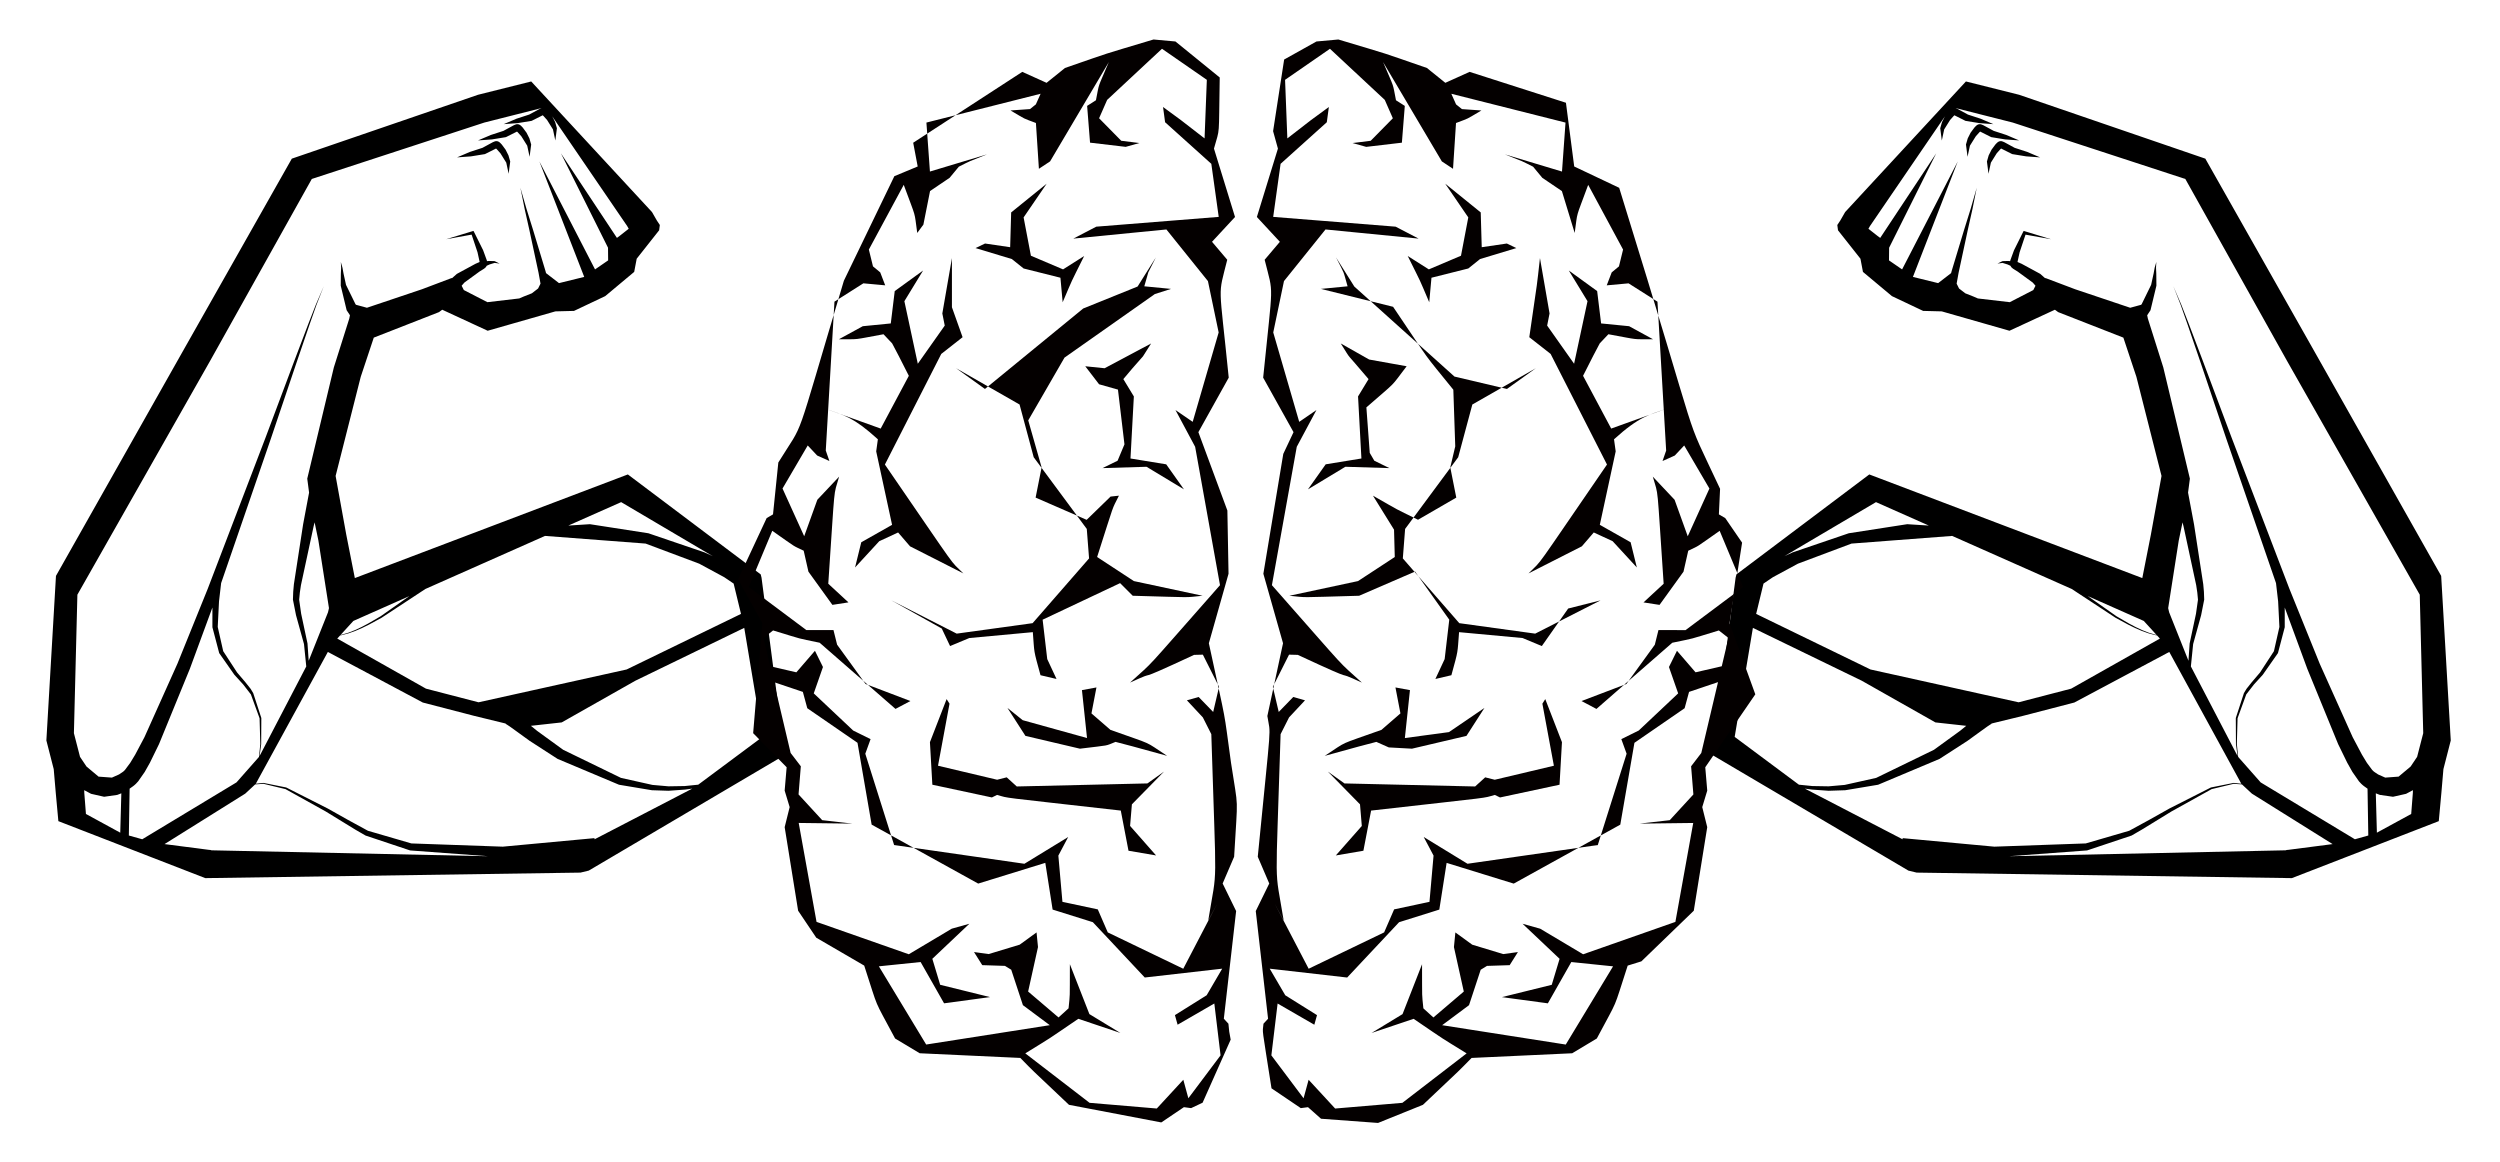 <?xml version="1.0" encoding="utf-8"?>

<!DOCTYPE svg PUBLIC "-//W3C//DTD SVG 1.1//EN" "http://www.w3.org/Graphics/SVG/1.1/DTD/svg11.dtd">
<svg version="1.1" id="Layer_1" xmlns="http://www.w3.org/2000/svg" xmlns:xlink="http://www.w3.org/1999/xlink" x="0px" y="0px"
	 viewBox="0 0 2622.994 1219.618" enable-background="new 0 0 2622.994 1219.618" xml:space="preserve">
<g>
	<path d="M2561.445,832.395l2.186-25.446l7.71-30.062l-10.066-172.658l-135.25-239.49l-112.199-198.276l-195.419-67.036
		l-55.761-13.955l-126.72,137.009l-5.14,8.941l-3.089,4.656l0.721,5.543l23.558,29.835l2.625,13.827l30.401,25.412l32.739,15.508
		l19.554,0.499l71.031,20.324l47.677-22.061l3.398,2.509l68.429,26.766l13.691,41.153l26.349,103.96l-11.18,61.622l-8.994,45.536
		L1961.262,497.78l-139.41,104.892l-0.852,3.433l-24.295,186.105l205.584,121.227l8.654,2.1l393.636,5.795l154.179-59.786
		L2561.445,832.395 M2269.74,385.544l-16.191-51.238l-0.731-3.537l3.477-5.269l6.21-25.788l-0.128-12.579l-0.285-6.185l0.324-6.106
		l-1.72,5.998l-1.114,6.108l-2.619,11.927l-9.943,20.329l-0.588,0.604l-11.429,3.103l-57.771-19.427l-31.067-11.75l-0.435,0.15
		l-5.071-4.509l-19.635-10.639l-2.009-0.849l0.038-0.088l-0.537-0.127l-1.697-0.773l0.039-0.52l2.114-9.648l6.194-18.551
		l26.743,4.826l-27.447-8.365l-1.22-0.373l-0.703,1.304l-9.449,19.031l-3.824,10.465l-0.193,0.933l-1.945-0.185l-6.05,0.159
		l-5.317,2.583l5.311-0.715l5.246,1.618l3.03,1.389l0.926,1.511l1.786,1.535l4.836,3.009l15.867,11.571l2.885,3.311l-2.293,4.538
		l-24.714,12.727l-33.436-3.916l-4.824-2.078l-8.407-3.321l-6.547-5.047l-2.519-5.083l0.057-0.396l2.007-11.099l9.553-44.528
		l4.987-22.264l4.499-22.381l-6.315,21.9l-6.801,21.773l-13.234,43.763l-0.58,2.187l-13.588,10.483l-26.459-6.513l47.052-121.149
		l-58.405,113.283l-13.748-9.47l0.131-13.289l49.417-99.033l-58.766,88.729l-2.82-2.079l-9.55-7.507l1.582-2.794l79.888-116.941
		l-1.273,1.891l-3.003,5.951l-1.849,6.43l1.662,12.876l2.488-11.658l6.132-9.806l3.801-4.26l0.784-0.746l0.229,0.101l10.824,5.442
		l0.581,0.285l0.317,0.065l14.332,2.326l14.634,1.066l-13.504-5.738l-13.186-4.287l-10.937-5.935l-1.704-0.699l-0.16-0.05
		l0.211-0.059l59.64,15.105l181.024,59.176l106.735,190.933l139.211,245.238l3.65,145.301l-6.405,24.822l-6.807,10.169l-12.649,10.6
		l-14.01,1.027l-7.479-3.326l-3.69-2.465l-0.798-0.594l-0.492-0.414l-1.256-1.265l-5.493-7.407l-5.237-8.634l-9.726-18.351
		l-34.574-77.053l-31.827-78.662l-60.687-158.718l-29.835-79.594l-15.075-39.743l-7.732-19.8l-8.392-19.519l7.734,19.771
		l7.067,20.034l13.745,40.209l27.175,80.535l51.981,150.95l2.221,19.178l1.336,26.792l-5.747,25.453l-14.552,22.32l-8.773,10.327
		l-4.34,5.451l-1.076,1.369l-0.909,1.492l-1.807,2.981l-8.538,26.171l0.157,27.366l1.705,12.563l-48.996-94.034l2.384-23.501
		l8.373-30.295l3.227-16.295l-0.29-8.194l-0.719-8.003l-9.679-62.863l-6.252-33.241l1.914-14.646L2269.74,385.544 M2470.747,880.555
		l-98.867-59.667l-23.615-26.754l-1.374-13.515l0.761-27.017l9.096-24.999l8.136-10.517l9.229-10.149l15.905-22.708l7.128-27.137
		l-0.01-20.692l23.617,64.167l32.406,79.131l9.533,19.519l5.468,9.722l6.868,9.85l2.396,2.589l1.487,1.348l1.296,1.042l3.798,2.717
		l0.8,49.132L2470.747,880.555 M1850.015,613.293l0.247-0.999l9.879-6.694l26.225-14.177l56.242-21.099l119.022-9.067l56.834,18.785
		l25.373,16.221l24.612,18.249l51.202,33.66l13.479,7.302l6.884,3.379l7.039,3.053l7.22,2.597l7.421,1.947l1.405,0.198l3.054,3.343
		l-93.08,52.539l-55.151,14.326l-155.413-34.445l-119.963-58.294L1850.015,613.293 M2275.842,642.382l-1-4.334l11.096-70.919
		l3.975-19.084l1.083,4.349l13.245,61.543l1.15,7.698l0.724,7.587l-2.101,14.766l-6.643,31.122l-1.252,18.154L2275.842,642.382
		 M1968.284,526.83l280.963,124.652l13.386,14.65l-0.847-0.145l-7.293-2.151l-7.083-2.796l-6.895-3.245l-6.736-3.564l-13.177-7.668
		l-49.926-35.05l-23.95-18.921l-25.578-17.472l-58.19-21.218l-61.923-3.923l-61.309,9.512l-58.8,20.036l-8.799,4.034
		L1968.284,526.83 M1839.135,658.757l114.179,55.432l77.318,43.766l32.353,3.574l-6.504,5.269l-27.407,19.903l-60.606,29.46
		l-32.995,7.368l-16.898,1.481l-16.999-0.293l-14.167-1.427l-67.387-50.145L1839.135,658.757 M1893.662,827.417l7.585,1.02
		l17.367,1.245l17.439-0.578l34.472-5.758l64.425-27.101l29.363-18.974l14.035-10.166l6.828-4.904l3.227-2.122l1.256-0.679
		l0.079-0.044l-0.456,0.056l-0.03-0.226l33.161-8.078l53.998-14.018l99.595-53.076l75.591,138.264l-7.971-0.86l-23.899,4.792
		l-43.441,21.999l-21.169,11.895l-21.158,11.537l-45.571,13.281l-95.935,3.396l-96.166-8.942l-0.131,1.199L1893.662,827.417
		 M2400.755,891.659l-1.4,0.112l-1.359,0.373l-324.502,6.952l18.635,0.424l97.607-7.239l46.75-15.63l10.647-6.17l10.357-6.346
		l20.686-12.697l42.255-23.493l23.193-5.591l8.644,0.651l10.43,9.679l84.669,52.939L2400.755,891.659 M2493.828,873.646
		l-1.139-41.292l4.269,1.649l13.774,1.971l13.71-3.098l7.177-3.84l-0.058,2.79l-1.731,22.179L2493.828,873.646 M2089.795,759.352
		l-0.056,0.006l0.211-0.116L2089.795,759.352 M2126.954,159.383l13.507,5.737l-14.637-1.064l-14.331-2.328l-0.32-0.066l-0.577-0.287
		l-10.822-5.439l-0.232-0.101l-0.784,0.747l-3.8,4.258l-6.13,9.807l-2.488,11.658l-1.661-12.88l1.851-6.426l2.999-5.955l3.999-5.409
		l1.222-1.285l0.669-0.646l0.906-0.734l1.289-0.678l1.759-0.241l0.84,0.127l0.311,0.09l0.606,0.192l1.707,0.698l10.934,5.937
		L2126.954,159.383 M2103.832,146.264l-14.332-2.324l-0.32-0.065l-0.577-0.288l-10.823-5.438l-0.232-0.101l-0.783,0.745l-3.801,4.26
		l-6.132,9.803l-2.489,11.661l-1.661-12.877l1.852-6.431l3-5.951l4-5.409l1.222-1.285l0.667-0.647l0.906-0.734l1.291-0.677
		l1.759-0.241l0.838,0.126l0.314,0.091l0.604,0.191l1.705,0.696l10.939,5.938l13.183,4.287l13.507,5.737L2103.832,146.264"/>
	<path d="M58.549,832.395l2.685,29.15l154.18,59.786l393.636-5.795l8.654-2.1l205.584-121.227l-24.295-186.105l-0.852-3.433
		l-139.41-104.892L372.297,606.51l-8.994-45.536l-11.18-61.622l26.349-103.96l13.691-41.153l68.429-26.766l3.398-2.509
		l47.677,22.061l71.031-20.324l19.554-0.499l32.738-15.508l30.401-25.412l2.625-13.827l23.558-29.835l0.721-5.543l-3.089-4.656
		l-5.14-8.941L557.346,85.471l-55.761,13.955l-195.419,67.036L193.967,364.738l-135.25,239.49L48.651,776.886l7.71,30.062
		L58.549,832.395 M350.254,385.544l-27.887,116.651l1.914,14.646l-6.252,33.241l-9.68,62.863l-0.719,8.003l-0.29,8.194l3.227,16.295
		l8.372,30.295l2.384,23.501l-48.996,94.034l1.705-12.563l0.157-27.366l-8.538-26.171l-1.807-2.981l-0.909-1.492l-1.076-1.369
		l-4.34-5.451l-8.773-10.327l-14.552-22.32l-5.747-25.453l1.336-26.792l2.221-19.178l51.982-150.95l27.175-80.535l13.745-40.209
		l7.067-20.034l7.734-19.771l-8.392,19.519l-7.733,19.8l-15.075,39.743l-29.835,79.594l-60.687,158.718l-31.827,78.662
		l-34.574,77.053l-9.726,18.351l-5.237,8.634l-5.493,7.407l-1.256,1.265l-0.492,0.414l-0.798,0.594l-3.69,2.465l-7.478,3.326
		l-14.01-1.027l-12.649-10.6l-6.807-10.169l-6.405-24.822l3.65-145.301l139.211-245.238L327.139,187.76l181.024-59.176l59.64-15.105
		l0.211,0.059l-0.16,0.05l-1.704,0.699l-10.937,5.935l-13.186,4.287l-13.504,5.738l14.634-1.066l14.332-2.326l0.317-0.065
		l0.581-0.285l10.824-5.442l0.23-0.101l0.784,0.746l3.801,4.26l6.132,9.806l2.488,11.658l1.662-12.876l-1.849-6.43l-3.003-5.951
		l-1.273-1.891l79.888,116.941l1.582,2.794l-9.55,7.507l-2.82,2.079l-58.766-88.729l49.418,99.033l0.131,13.289l-13.749,9.47
		L565.91,169.383l47.052,121.149l-26.458,6.513l-13.588-10.483l-0.58-2.187l-13.234-43.763l-6.801-21.773l-6.315-21.9l4.499,22.381
		l4.987,22.264l9.553,44.528l2.007,11.099l0.057,0.396l-2.519,5.083l-6.547,5.047l-8.408,3.321l-4.824,2.078l-33.436,3.916
		l-24.714-12.727l-2.293-4.538l2.885-3.311l15.867-11.571l4.836-3.009l1.786-1.535l0.926-1.511l3.03-1.389l5.246-1.618l5.31,0.715
		l-5.317-2.583l-6.05-0.159l-1.945,0.185l-0.193-0.933l-3.824-10.465l-9.449-19.031l-0.703-1.304l-1.22,0.373l-27.447,8.365
		l26.743-4.826l6.194,18.551l2.114,9.648l0.039,0.52l-1.697,0.773l-0.537,0.127l0.038,0.088l-2.009,0.849l-19.635,10.639
		l-5.071,4.509l-0.435-0.15l-31.067,11.75l-57.771,19.427l-11.429-3.103l-0.588-0.604l-9.943-20.329l-2.619-11.927l-1.113-6.108
		l-1.72-5.998l0.324,6.106l-0.285,6.185l-0.128,12.579l6.21,25.788l3.477,5.269l-0.731,3.537L350.254,385.544 M149.247,880.555
		l-14.058-3.937l0.8-49.132l3.798-2.717l1.296-1.042l1.487-1.348l2.396-2.589l6.868-9.85l5.468-9.722l9.534-19.519l32.407-79.131
		l23.617-64.167l-0.01,20.692l7.128,27.137l15.905,22.708l9.229,10.149l8.136,10.517l9.096,24.999l0.761,27.017l-1.374,13.515
		l-23.615,26.754L149.247,880.555 M769.979,613.293l7.468,30.822l-119.963,58.294l-155.413,34.445l-55.151-14.326l-93.08-52.539
		l3.055-3.343l1.404-0.198l7.421-1.947l7.22-2.597l7.039-3.053l6.884-3.379l13.478-7.302l51.202-33.66l24.612-18.249l25.373-16.221
		l56.834-18.785l119.023,9.067l56.242,21.099l26.225,14.177l9.879,6.694L769.979,613.293 M344.152,642.382l-20.277,50.881
		l-1.252-18.154l-6.643-31.122l-2.101-14.766l0.724-7.587l1.15-7.698l13.245-61.543l1.083-4.349l3.975,19.084l11.096,70.919
		L344.152,642.382 M651.709,526.83l96.156,56.733l-8.799-4.034l-58.8-20.036l-61.309-9.512l-61.923,3.923l-58.19,21.218
		l-25.578,17.472l-23.95,18.921l-49.926,35.05l-13.177,7.668l-6.735,3.564l-6.895,3.245l-7.082,2.796l-7.293,2.151l-0.847,0.145
		l13.386-14.65L651.709,526.83 M780.859,658.757l19.113,114.388l-67.387,50.145l-14.167,1.427l-16.999,0.293l-16.898-1.481
		l-32.995-7.368l-60.606-29.46l-27.407-19.903l-6.504-5.269l32.353-3.574l77.318-43.766L780.859,658.757 M726.332,827.417
		l-102.496,53.162l-0.131-1.199l-96.166,8.942l-95.935-3.396l-45.571-13.281l-21.158-11.537l-21.169-11.895l-43.441-21.999
		l-23.899-4.792l-7.971,0.86l75.591-138.264l99.595,53.076l53.998,14.018l33.161,8.078l-0.03,0.226l-0.456-0.056l0.079,0.044
		l1.256,0.679l3.227,2.122l6.828,4.904l14.035,10.166l29.364,18.974l64.425,27.101l34.472,5.758l17.439,0.578l17.367-1.245
		L726.332,827.417 M219.239,891.659l-46.611-6.036l84.669-52.939l10.43-9.679l8.644-0.651l23.193,5.591l42.255,23.493l20.686,12.697
		l10.357,6.346l10.648,6.17l46.75,15.63l97.607,7.239l18.635-0.424L222,892.144l-1.359-0.373L219.239,891.659 M126.166,873.646
		l-36.003-19.64l-1.731-22.179l-0.058-2.79l7.177,3.84l13.71,3.098l13.774-1.971l4.269-1.649L126.166,873.646 M530.198,759.352
		l-0.155-0.11l0.211,0.116L530.198,759.352 M493.04,159.383l13.183-4.287l10.934-5.937l1.707-0.698l0.606-0.192l0.311-0.09
		l0.84-0.127l1.759,0.241l1.289,0.678l0.906,0.734l0.669,0.646l1.223,1.285l3.999,5.409l2.999,5.955l1.851,6.426l-1.661,12.88
		l-2.488-11.658l-6.13-9.807l-3.8-4.258l-0.784-0.747l-0.232,0.101l-10.822,5.439l-0.577,0.287l-0.32,0.066l-14.331,2.328
		l-14.637,1.064L493.04,159.383 M516.162,146.264l-14.636,1.068l13.507-5.737l13.183-4.287l10.939-5.938l1.705-0.696l0.603-0.191
		l0.314-0.091l0.838-0.126l1.759,0.241l1.291,0.677l0.906,0.734l0.667,0.647l1.223,1.285l3.999,5.409l3,5.951l1.852,6.431
		l-1.661,12.877l-2.489-11.661l-6.132-9.803l-3.801-4.26l-0.783-0.745l-0.232,0.101l-10.822,5.438l-0.577,0.288l-0.32,0.065
		L516.162,146.264"/>
	<g>
		<g>
			<g>
				<path fill="#040000" d="M1381.216,43.525l23.005-2.089c60.686,18.249,39.507,11.435,92.885,29.885l19.328,15.578l25.485-11.5
					l101.059,32.41l8.678,66.866l47.19,22.379c93.381,300.859,62.9,223.806,105.86,315.832l-1.253,26.795l6.658,3.884l17.693,25.786
					l-13.167,84.579l27.035,74.542l-52.51,76.533l2.076,24.509l-5.239,17.302l5.231,21.023l-14.114,87.683l-54.983,53.124
					l-14.358,4.461c-16.108,49.39-8.716,31.944-32.399,76.468l-25.846,15.508l-105.544,4.896
					c-16.258,16.517-5.955,6.517-51.058,49.193l-47.09,19.008l-59.815-4.411l-13.672-12.131l-7.556,1.002l-30.732-20.776
					c-10.505-67.64-9.513-56.728-8.421-67.788l4.817-5.233l-12.909-112.965l14.146-28.905l-12.048-28.08
					c14.727-150.13,13.581-125.096,10.065-147.666l16.45-76.343l-20.641-72.91l20.894-125.751l10.756-22.804l-31.859-57.186
					c10.472-104.616,11.188-84.813,1.559-123.692l15.97-18.852l-24.132-26.024l22.089-71.756l-5.065-18.292l11.591-75.163
					L1381.216,43.525 M1348.291,83.747l2.387,61.468c30.643-23.751,20.86-16.38,43.564-32.952l-2.15,15.989l-48.501,43.63
					l-7.757,55.672l128.464,10.261l24.074,12.52l-97.654-9.593l-43.573,54.181l-11.25,53.893l27.239,93.777l18.07-12.39
					l-20.635,38.559l-26.084,145.194c85.224,96.662,66.335,76.618,94.418,102.222c-35.474-16.314,5.642,4.828-67.23-29.085
					l-9.207-0.236l-16.997,33.818l6.173,26.316l15.236-15.712l12.332,3.497l-16.74,17.929l-8.873,17.571
					c-5.27,173.875-6.693,134.469,3.235,195.52l-9.32-17.525l35.517,68.13l79.2-38.131l10.483-24.148l37.093-7.911l4.274-48.525
					l-10.317-19.504l45.925,28.08l136.707-19.65l30.24-95.795l-5.54-15.316l18.242-9.012l41.381-38.99l-9.661-27.662l8.411-17.037
					l19.491,22.594l27.548-6.357l3.058,14.279l-37.417,12.613l-4.649,17.134l-52.663,36.296l-14.837,85.858l-111.802,61.86
					l-70.406-21.748l-7.672,49.009l-42.219,13.241l-54.464,58.036l-81.252-9.273l16.309,27.893l33.302,20.836l-2.814,10.071
					l-38.524-22.259l-6.548,54.393l33.8,45.034l5.284-19.419l27.838,30.173l70.531-5.973l67.426-51.892
					c-31.285-19.341-18.599-11.072-55.63-36.264l-44.132,14.844l32.513-19.779l20.471-52.342c0.116,39.47-0.237,29.417,1.385,46.292
					l10.519,9.564l31.893-27.187l-10.343-46.641l1.507-15.385l17.68,12.848l32.536,9.86l15.398-2.119l-8.649,13.746l-23.806,0.769
					l-6.59,4.038l-12.252,37.163l-28.207,21.013l129.693,20.31l49.64-82.06l-43.817-4.513l-24.601,43.321l-48.203-6.52
					l52.287-12.911l8.233-27.276l-38.871-36.789l18.503,5.191l45.052,26.836l96.802-33.974l18.713-103.801l-56.395,0.7l31.746-3.622
					l24.811-26.993l-2.388-29.533l10.683-13.966l28.491-120.697l-10.077-7.865c-34.089,10.381-23.155,7.504-48.843,12.894
					l-79.592,69.444l-15.627-8.284l47.04-17.9l29.851-41.2l3.817-15.367l28.422,0.056l60.443-45.168l-24.653-59.012
					c-27.266,19.11-20.071,14.645-32.969,20.881l-4.973,21.992l-25.142,34.837l-16.838-2.604l21.152-19.575
					c-7.452-109.537-5.029-90.057-11.376-112.372l22.854,24.255l13.798,38.307l22.734-50.084l-26.456-45.187l-9.903,10.563
					l-12.825,5.751l3.8-10.985l-9.114-156.208l-30.334-19.23l-22.902,2.099l5.215-13.585l7.614-6.306l4.32-17.641l-36.608-67.896
					c-13.734,37.326-10.74,26.077-14.16,50.483l-13.435-43.97l-20.549-13.9l-9.658-11.675c-14.123-7.05-7.327-4.05-29.583-12.932
					l59.914,18.046l3.687-51.383l-119.81-30.235l4.978,11.147l6.162,4.936l20.431,1.437c-17.696,10.396-11.614,7.395-26.655,13.154
					l-3.132,48.049l-11.733-7.773l-61.652-104.214c12.554,29.529,9.664,20.599,13.538,40.07l9.252,5.919l-3.058,38.588
					l-37.425,4.403l-14.324-4.018l19.019-2.375l23.244-23.612l-8.472-19.304l-57.512-53.612L1348.291,83.747L1348.291,83.747z"/>
				<path fill="#040000" d="M1516.329,192.729l37.249,30.143l1.051,36.497l26.347-3.869l9.973,4.786l-38.091,11.508l-12.329,9.892
					l-38.639,9.706l-2.337,25.748c-11.871-27.737-6.722-16.663-22.581-48.558l22.156,14.057l33.742-14.332l7.653-40.198
					L1516.329,192.729C1523.434,192.729,1509.224,192.729,1516.329,192.729z"/>
				<path fill="#040000" d="M1401.749,270.072l19.192,30.558l105.08,94.463l55.06,12.995l30.332-21.789l-66.64,38.104
					l-14.841,55.325l-55.689,75.224l-2.398,30.94l59.242,67.93l79.646,10.984l68.571-34.921l-33.969,8.576l-27.654,39.377
					l-20.191-8.415l-66.642-6.172c-1.828,23.101-0.505,17.684-8.056,45.191l-16.796,3.936l9.735-20.859l4.84-41.34l-35.923-50.488
					l-58.61,25.375c-66.977,1.856-52.401,2.025-73.252,0.015l72.047-15.404l38.559-25.26l-0.761-28.673l-22.118-35.677
					c30.97,17.674,20.188,11.914,47.276,25.256l40.141-23.236l-6.294-31.721l5.219-22.053l-2.012-59.416
					c-34.269-42.413-20.015-23.015-63.205-87.007l-75.783-18.779l28.041-2.717C1408.737,282.379,1411.507,289.295,1401.749,270.072
					L1401.749,270.072z"/>
				<path fill="#040000" d="M1615.723,270.792l10.071,58.08l-2.527,12.734l28.273,40.038l14.08-65.633l-19.63-32.186l29.75,21.571
					l4.14,33.949l29.384,2.904l25.112,13.72c-23.407-0.173-12.577,0.974-46.857-5.282l-9.059,9.587
					c-8.27,15.682-4.375,8.132-17.517,34.031l29.524,55.352l60.324-21.694c-20.351,7.219-30.817,8.829-57.36,32.943l1.75,12.682
					l-16.656,77.072l32.327,18.293l6.518,26.444l-25.381-27.563l-19.796-9.173l-12.491,14.526l-56.016,28.453
					c16.196-16.104,2.674,1.702,82.372-114.23l-59.136-116.063l-22.378-17.549C1614.329,286.328,1611.918,304.49,1615.723,270.792
					C1622.828,270.792,1608.618,270.792,1615.723,270.792z"/>
				<path fill="#040000" d="M1406.742,360.376l29.79,16.846l39.307,7.053c-18.141,23.681-8.415,13.601-42.238,43.158l3.536,47.751
					l4.792,8.21l15.808,7.75l-46.19-1.405l-39.252,23.696l18.621-26.27l37.475-6.115l-3.534-65.11l11.029-18.186
					C1408.688,365.432,1419.718,380.883,1406.742,360.376L1406.742,360.376z"/>
				<path fill="#040000" d="M1479.315,724.074l-5.326,50.271l46.262-6.225l37.222-25.357l-18.866,29.324l-57.191,13.434
					l-24.291-1.341l-13.066-5.797c-20.857,5.447-9.044,2.258-54.131,14.657c25.405-16.624,12.316-10.391,59.479-27.26l19.927-17.272
					l-5.233-27.251C1464.162,721.268,1479.315,724.074,1479.315,724.074z"/>
				<path fill="#040000" d="M1618.265,738.309l3.028-4.811l17.51,45.196l-2.536,44.64l-62.458,13.362l-5.412-2.65
					c-14.642,3.942,4.521,1.201-129.834,16.417l-8.086,42.136l-28.949,4.941l27.283-30.94l-1.895-22.682l-33.69-34.347
					l17.392,12.403l137.084,3.192l10.552-9.583l10.041,2.523l62.034-14.703L1618.265,738.309
					C1625.37,738.309,1611.161,738.309,1618.265,738.309z"/>
			</g>
		</g>
		<g>
			<g>
				<path fill="#040000" d="M1233.275,43.525l46.456,37.767c-1.147,66.16,0.465,51.12-6.041,74.618l22.089,71.756l-24.132,26.024
					l15.97,18.852c-9.977,40.287-8.789,20.309,1.56,123.692l-31.859,57.186l30.436,82.24l1.214,66.314l-20.641,72.91
					c19.76,91.698,14.882,65.013,23.238,125.355c7.948,52.581,7.183,30.157,3.278,98.654l-12.048,28.08l14.146,28.905
					l-12.909,112.965l4.818,5.233c1.006,10.186,0.467,6.373,2.365,16.728l-29.46,66.158l-12.058,5.679l-7.556-1.002l-23.727,16.018
					l-96.849-18.483c-45.099-42.672-34.792-32.668-51.058-49.193l-105.544-4.897l-25.846-15.508
					c-23.684-44.526-16.291-27.078-32.399-76.469l-50.299-29.271l-19.042-28.313l-14.114-87.683l5.231-21.023l-5.239-17.302
					l2.076-24.509l-35.137-35.77l9.663-115.306L774.4,607.796l29.983-64.231l6.658-3.884l5.575-54.429
					c29.095-47.209,14.56-9.81,68.782-190.733l52.955-109.669l24.486-10.176l-4.721-24.918l114.458-74.359l25.485,11.5
					l19.328-15.578c53.374-18.449,32.207-11.638,92.885-29.885L1233.275,43.525 M1161.631,104.776l-8.472,19.304l23.244,23.612
					l19.019,2.375l-14.324,4.018l-37.425-4.403l-3.058-38.588l9.252-5.919c3.874-19.47,0.984-10.54,13.538-40.07l-61.651,104.214
					l-11.733,7.773l-3.132-48.049c-15.038-5.759-8.96-2.759-26.655-13.154l20.431-1.437l6.162-4.936l4.978-11.147l-119.811,30.235
					l3.687,51.383l59.915-18.046c-22.096,8.818-15.762,6.033-29.583,12.932l-9.658,11.675l-20.549,13.9l-6.985,35.213l-6.45,8.757
					c-3.42-24.407-0.427-13.158-14.16-50.483l-36.608,67.896l4.32,17.641l7.614,6.306l5.215,13.585l-22.902-2.099l-30.334,19.23
					l-9.113,156.208l3.799,10.985l-12.825-5.751l-9.903-10.563l-26.456,45.187l22.734,50.084l13.798-38.307l22.853-24.255
					c-6.347,22.318-3.924,2.839-11.376,112.372l21.152,19.575l-16.838,2.604l-25.142-34.837l-4.973-21.992
					c-12.914-6.244-5.706-1.773-32.969-20.881l-24.652,59.012l60.443,45.168l28.422-0.056l3.817,15.367l29.851,41.2l47.04,17.9
					l-15.626,8.284l-79.592-69.444c-25.684-5.39-14.766-2.517-48.843-12.894l-10.077,7.865l28.492,120.697l10.683,13.966
					l-2.388,29.533l24.811,26.993l31.746,3.622l-56.395-0.7l18.713,103.801l96.802,33.974l45.052-26.836l18.503-5.191l-38.87,36.789
					l8.233,27.276l52.287,12.911l-48.203,6.52l-24.601-43.321l-43.817,4.513l49.64,82.06l129.693-20.31l-28.207-21.013
					l-12.252-37.163l-6.59-4.038l-23.806-0.769l-8.649-13.746l15.398,2.119l32.536-9.86l17.68-12.848l1.507,15.385l-10.343,46.641
					l31.893,27.187l10.519-9.564c1.621-16.864,1.269-6.934,1.385-46.292l20.471,52.342l32.513,19.779l-44.133-14.844
					c-37.004,25.173-24.357,16.93-55.63,36.264l67.426,51.892l70.531,5.973l27.838-30.173l5.284,19.419l33.8-45.034l-6.548-54.393
					l-38.524,22.259l-2.814-10.071l33.302-20.836l16.309-27.893l-81.252,9.273l-54.464-58.036l-42.219-13.241l-7.672-49.009
					l-70.407,21.748l-111.802-61.86l-14.838-85.858L847,743.066l-4.649-17.134l-37.417-12.613l3.058-14.279l27.548,6.357
					l19.491-22.594l8.411,17.037l-9.661,27.662l41.381,38.99l18.242,9.012l-5.54,15.316l30.24,95.795l136.707,19.65l45.925-28.08
					l-10.317,19.504l4.274,48.525l37.093,7.911l10.483,24.148l79.2,38.131l35.517-68.13l-9.32,17.525
					c9.927-61.044,8.505-21.668,3.235-195.52l-8.873-17.571l-16.74-17.929l12.332-3.497l15.236,15.712l6.173-26.316l-16.997-33.818
					l-9.207,0.236c-72.885,33.918-31.466,12.637-67.23,29.085c28.121-25.639,9.228-5.598,94.418-102.222l-26.085-145.194
					l-20.635-38.559l18.07,12.39l27.239-93.777l-11.25-53.893l-43.573-54.181l-97.654,9.593l24.074-12.52l128.464-10.261
					l-7.757-55.672l-48.501-43.63l-2.151-15.989c22.138,16.159,12.873,9.163,43.564,32.952l2.387-61.468l-47.061-32.585
					L1161.631,104.776L1161.631,104.776z"/>
				<path fill="#040000" d="M1098.161,192.729l-24.193,35.381l7.653,40.198l33.742,14.332l22.156-14.057
					c-15.859,31.897-10.707,20.817-22.581,48.558l-2.337-25.748l-38.639-9.706l-12.329-9.892l-38.09-11.508l9.973-4.786
					l26.347,3.869l1.051-36.497L1098.161,192.729C1105.266,192.729,1091.056,192.729,1098.161,192.729z"/>
				<path fill="#040000" d="M1204.796,285.726l-4.198,14.666l28.041,2.717l-16.987,5.413l-94.788,66.693l-38.037,65.831
					l14.031,49.318l-6.294,31.721l53.551,23.325l25.094-24.401l8.771-0.944c-8.202,16.598-3.5,3.939-22.88,64.351l38.559,25.26
					l72.047,15.404c-20.952,2.02-6.298,1.84-73.252-0.015l-13.251-13.247l-81.282,38.36l4.84,41.34l9.735,20.859l-16.796-3.936
					c-7.729-28.155-6.225-22.052-8.056-45.191l-66.642,6.172l-20.192,8.415l-8.719-18.4l-52.904-29.553l68.571,34.921l79.646-10.984
					l59.242-67.93l-2.398-30.94l-55.689-75.224l-14.841-55.325l-66.64-38.104l30.331,21.789l103.077-84.407l57.063-23.05
					l19.191-30.557L1204.796,285.726L1204.796,285.726z"/>
				<path fill="#040000" d="M998.767,270.792l-0.007,51.566l11.187,31.44l-22.378,17.549L928.433,487.41
					c80.865,117.63,66.65,98.597,82.372,114.23l-56.016-28.453l-12.491-14.526l-19.795,9.173l-25.381,27.563l6.518-26.444
					l32.327-18.293l-16.656-77.072l1.75-12.682c-25.48-23.147-34.029-24.667-57.36-32.943l60.324,21.694l29.524-55.352
					c-13.141-25.896-9.248-18.351-17.517-34.031l-9.059-9.587c-33.813,6.171-23.346,5.108-46.857,5.282l25.112-13.72l29.384-2.904
					l4.14-33.949l29.749-21.571l-19.63,32.186l14.081,65.633l28.273-40.038l-2.527-12.734L998.767,270.792
					C1005.872,270.792,991.662,270.792,998.767,270.792z"/>
				<path fill="#040000" d="M1199.219,373.856c-13.871,15.747-9.169,10.296-20.615,23.897l11.029,18.186l-3.534,65.11l37.475,6.115
					l18.622,26.27l-39.252-23.696l-46.19,1.405l15.808-7.75l7.209-17.183l-6.818-57.439l-19.823-5.597l-14.478-18.899l20.313,2.081
					l48.783-25.98L1199.219,373.856L1199.219,373.856z"/>
				<path fill="#040000" d="M1145.155,748.507l19.927,17.272c47.153,16.865,34.069,10.633,59.479,27.26
					c-45.078-12.397-33.276-9.211-54.131-14.657c-11.9,4.715-4.359,3.064-37.357,7.138l-57.191-13.434l-18.866-29.324l16.012,12.855
					l67.472,18.727l-5.326-50.271l15.213-2.817L1145.155,748.507L1145.155,748.507z"/>
				<path fill="#040000" d="M996.225,738.309l-12.065,65.093l62.034,14.703l10.041-2.523l10.552,9.583l137.085-3.192l17.392-12.403
					l-33.69,34.347l-1.895,22.682l27.283,30.94l-28.95-4.941l-8.086-42.136c-134.361-15.216-115.192-12.474-129.834-16.417
					l-5.412,2.65l-62.458-13.362l-2.536-44.64l17.51-45.196L996.225,738.309C1003.329,738.309,989.12,738.309,996.225,738.309z"/>
			</g>
		</g>
	</g>
	<path d="M303.085,661.804l0.075,0.036L303.085,661.804z"/>
</g>
</svg>
